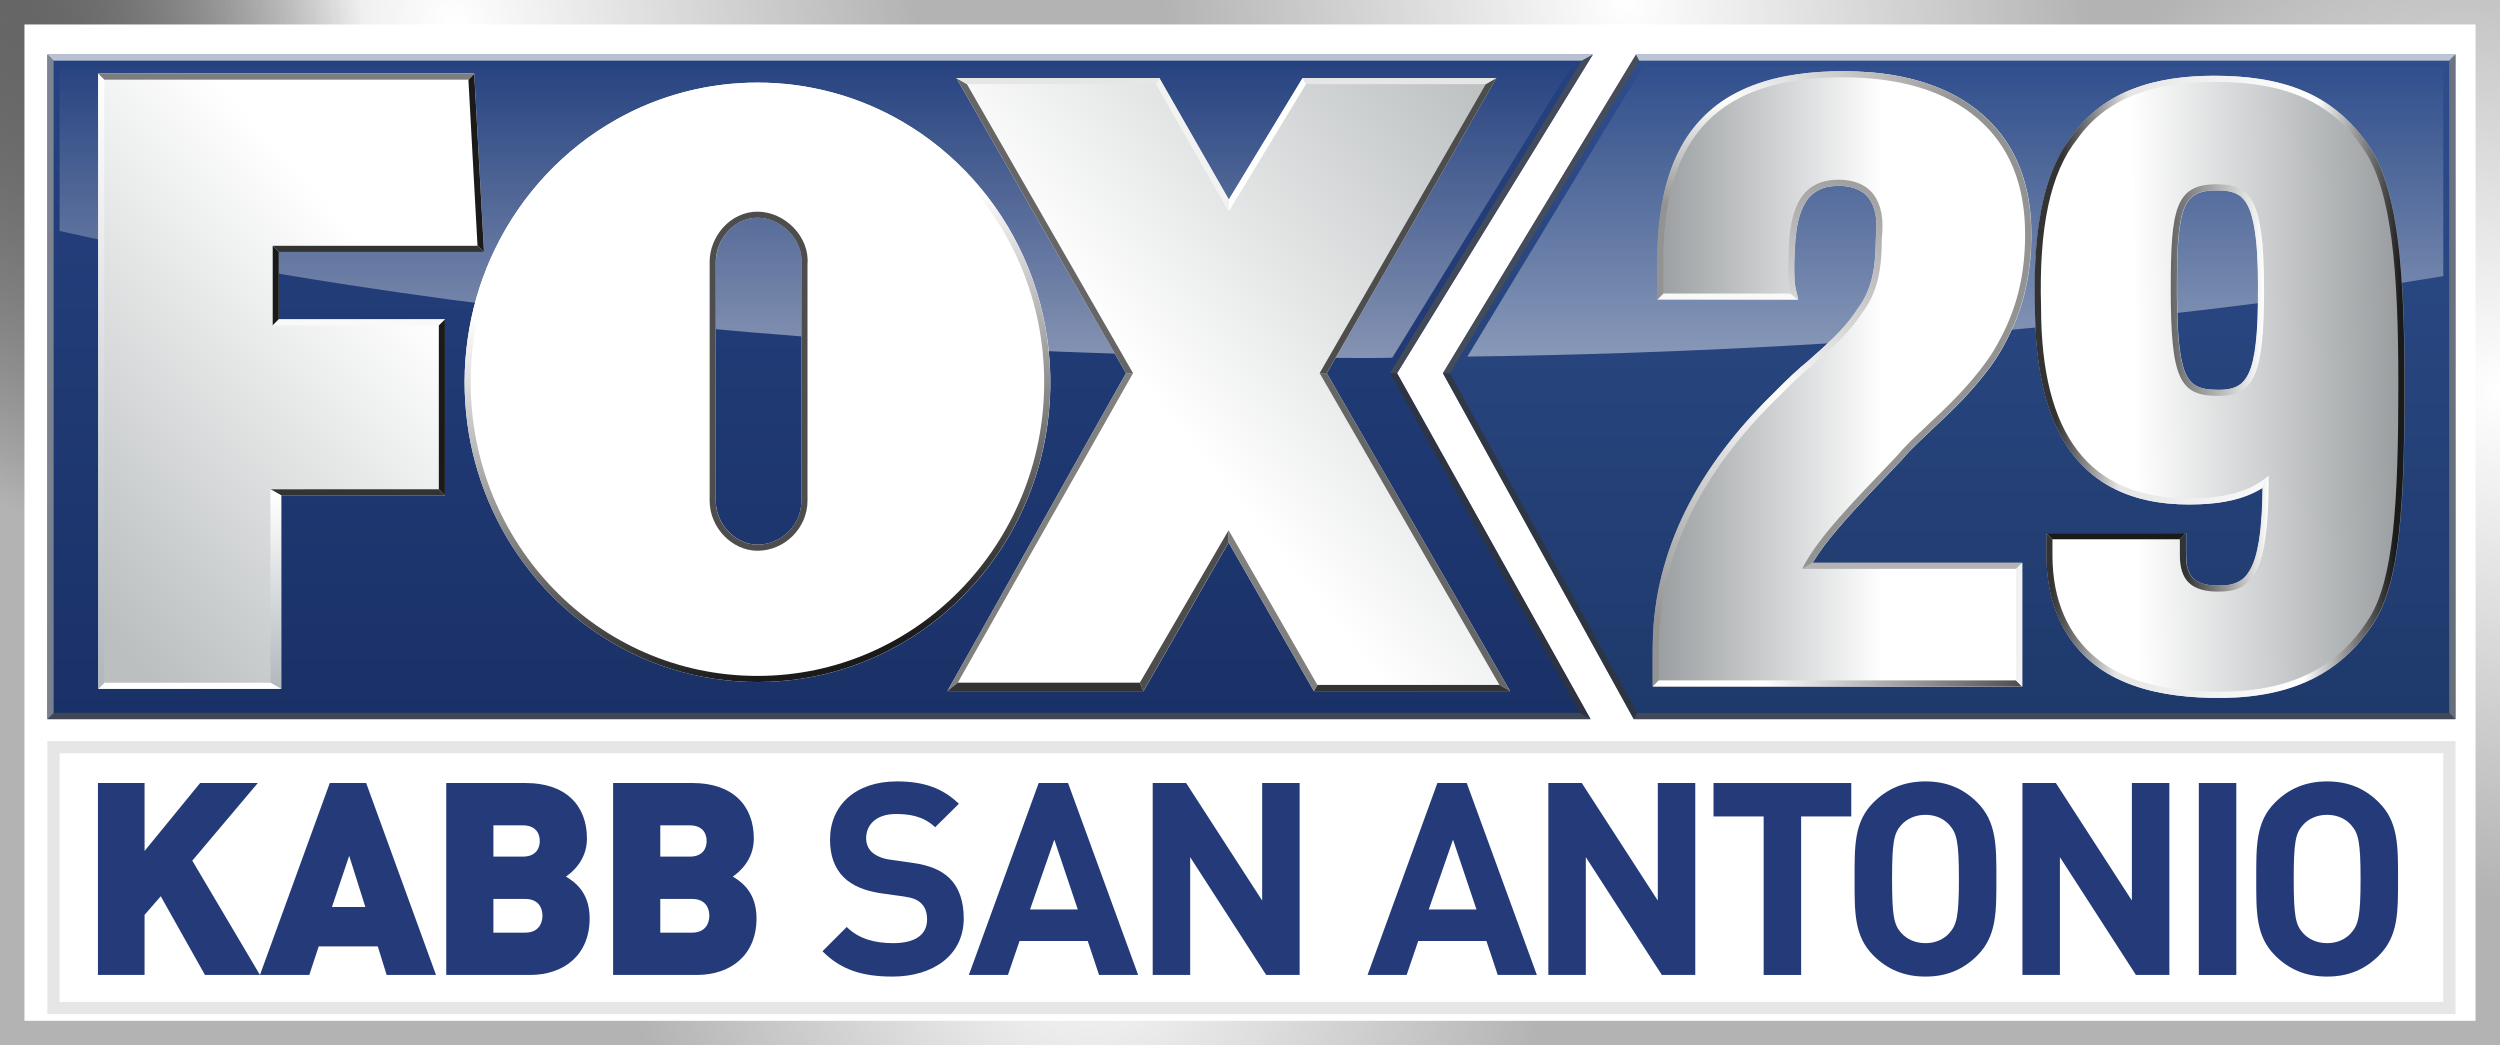<?xml version="1.0" encoding="UTF-8" standalone="no"?>
<!-- Generator: Adobe Illustrator 24.3.0, SVG Export Plug-In . SVG Version: 6.00 Build 0)  -->

<svg version="1.1" id="Layer_1" x="0px" y="0px" viewBox="0 0 1156.868 483.678" xml:space="preserve" sodipodi:docname="KABB_2015_logo.svg" width="1156.868" height="483.678" inkscape:version="1.1.1 (3bf5ae0, 2021-09-20)" xmlns:inkscape="http://www.inkscape.org/namespaces/inkscape" xmlns:sodipodi="http://sodipodi.sourceforge.net/DTD/sodipodi-0.dtd" xmlns:xlink="http://www.w3.org/1999/xlink" xmlns="http://www.w3.org/2000/svg" xmlns:svg="http://www.w3.org/2000/svg"><defs id="defs183190"><linearGradient inkscape:collect="always" id="linearGradient268979"><stop style="stop-color:white;stop-opacity:1;" offset="0" id="stop268975" /><stop style="stop-color:white;stop-opacity:0;" offset="1" id="stop268977" /></linearGradient><linearGradient inkscape:collect="always" id="linearGradient266076"><stop style="stop-color:white;stop-opacity:1;" offset="0" id="stop266072" /><stop style="stop-color:white;stop-opacity:0;" offset="1" id="stop266074" /></linearGradient><linearGradient inkscape:collect="always" id="linearGradient265017"><stop style="stop-color:#666;stop-opacity:1" offset="0" id="stop265013" /><stop style="stop-color:#1a1a1a;stop-opacity:0;" offset="1" id="stop265015" /></linearGradient><linearGradient inkscape:collect="always" id="linearGradient249548"><stop style="stop-color:#1e396b;stop-opacity:1;" offset="0" id="stop249544" /><stop style="stop-color:#2e4d8c;stop-opacity:1" offset="1" id="stop249546" /></linearGradient><linearGradient inkscape:collect="always" id="linearGradient231506"><stop style="stop-color:white;stop-opacity:1" offset="0" id="stop231502" /><stop style="stop-color:#939393;stop-opacity:1" offset="1" id="stop231504" /></linearGradient><linearGradient inkscape:collect="always" id="linearGradient226563"><stop style="stop-color:#4d4d4d;stop-opacity:1;" offset="0" id="stop226559" /><stop style="stop-color:white;stop-opacity:1" offset="0.698" id="stop227105" /><stop style="stop-color:white;stop-opacity:1" offset="1" id="stop226561" /></linearGradient><linearGradient inkscape:collect="always" id="linearGradient217347"><stop style="stop-color:white;stop-opacity:1;" offset="0" id="stop217343" /><stop style="stop-color:#989c9e;stop-opacity:1" offset="1" id="stop217345" /></linearGradient><linearGradient inkscape:collect="always" id="linearGradient216935"><stop style="stop-color:#666;stop-opacity:1;" offset="0" id="stop216931" /><stop style="stop-color:white;stop-opacity:1" offset="1" id="stop216933" /></linearGradient><linearGradient inkscape:collect="always" id="linearGradient216531"><stop style="stop-color:#333;stop-opacity:1;" offset="0" id="stop216527" /><stop style="stop-color:white;stop-opacity:1" offset="1" id="stop216529" /></linearGradient><linearGradient inkscape:collect="always" id="linearGradient215115"><stop style="stop-color:#333;stop-opacity:1;" offset="0" id="stop215111" /><stop style="stop-color:#e6e6e6;stop-opacity:1" offset="0.192" id="stop215829" /><stop style="stop-color:white;stop-opacity:1" offset="0.742" id="stop215377" /><stop style="stop-color:#1a1a1a;stop-opacity:1" offset="1" id="stop215113" /></linearGradient><linearGradient inkscape:collect="always" id="linearGradient206227"><stop style="stop-color:#1a1a1a;stop-opacity:1;" offset="0" id="stop206223" /><stop style="stop-color:white;stop-opacity:1" offset="1" id="stop206225" /></linearGradient><linearGradient inkscape:collect="always" id="linearGradient191080"><stop style="stop-color:#b0b8be;stop-opacity:1;" offset="0" id="stop191076" /><stop style="stop-color:white;stop-opacity:1" offset="1" id="stop191078" /></linearGradient><linearGradient inkscape:collect="always" id="linearGradient253035"><stop style="stop-color:#1a3167;stop-opacity:1" offset="0" id="stop253031" /><stop style="stop-color:#254280;stop-opacity:1" offset="1" id="stop253033" /></linearGradient><linearGradient inkscape:collect="always" id="linearGradient240208"><stop style="stop-color:#bbbfc0;stop-opacity:1;" offset="0" id="stop240204" /><stop style="stop-color:white;stop-opacity:1" offset="1" id="stop240206" /></linearGradient><linearGradient inkscape:collect="always" xlink:href="#linearGradient191080" id="linearGradient191082" x1="-371.402" y1="83.395" x2="-371.402" y2="-117.965" gradientUnits="userSpaceOnUse" gradientTransform="translate(315.037,-18.09)" /><linearGradient inkscape:collect="always" xlink:href="#linearGradient191080" id="linearGradient193329" x1="3.537" y1="65.305" x2="3.537" y2="2" gradientUnits="userSpaceOnUse" /><linearGradient inkscape:collect="always" xlink:href="#linearGradient240208" id="linearGradient199478" gradientUnits="userSpaceOnUse" gradientTransform="matrix(1.414,0,0,1.414,570.685,200.838)" x1="-369.402" y1="63.667" x2="-259.924" y2="-35.531" /><filter inkscape:collect="always" style="color-interpolation-filters:sRGB" id="filter205432" x="-0.013" y="-0.008" width="1.025" height="1.016"><feGaussianBlur inkscape:collect="always" stdDeviation="0.663" id="feGaussianBlur205434" /></filter><clipPath clipPathUnits="userSpaceOnUse" id="clipPath205625"><path id="path205627" style="fill:gray;fill-opacity:1;stroke:none;stroke-width:7.447" d="M -56.365,-136.055 V 65.305 H 3.537 V 2 H 57.113 V -55.621 H 2.746 V -77.687 h 67.141 c -1.07,-19.456 -2.132,-38.911 -3.199,-58.367 H -54.365 Z" /></clipPath><linearGradient inkscape:collect="always" xlink:href="#linearGradient206227" id="linearGradient206229" x1="159.377" y1="61.07" x2="125.865" y2="-71.152" gradientUnits="userSpaceOnUse" /><filter inkscape:collect="always" style="color-interpolation-filters:sRGB" id="filter206901" x="-0.012" y="-0.012" width="1.024" height="1.024"><feGaussianBlur inkscape:collect="always" stdDeviation="0.97" id="feGaussianBlur206903" /></filter><clipPath clipPathUnits="userSpaceOnUse" id="clipPath206985"><path id="path206987" style="fill:white;fill-opacity:1;stroke:none;stroke-width:7.447" d="m 159.377,-133.076 c -16.073,-0.031 -32.103,4.144 -46.105,12.039 -17.131,9.589 -31.114,24.593 -39.68,42.24 -8.143,16.617 -11.408,35.532 -9.547,53.928 1.741,17.568 8.247,34.646 18.734,48.855 10.487,14.304 24.963,25.681 41.434,32.297 17.977,7.274 38.216,8.732 57.068,4.225 16.796,-3.979 32.387,-12.746 44.639,-24.889 13.486,-13.279 22.945,-30.552 26.967,-49.039 4.587,-20.844 2.376,-43.158 -6.432,-62.617 -8.249,-18.433 -22.33,-34.236 -39.83,-44.346 -14.259,-8.313 -30.745,-12.728 -47.248,-12.693 z m 0.27,44.223 c 2.35,0.055 4.671,0.757 6.701,1.938 4.487,2.572 7.812,7.594 7.426,12.883 -0.029,25.402 -0.004,50.805 -0.012,76.207 0.119,2.706 -0.25,5.482 -1.523,7.904 -2.544,5.174 -8.381,8.587 -14.156,7.959 -6.766,-0.783 -12.186,-7.126 -12.332,-13.863 -0.029,-25.599 -0.004,-51.198 -0.012,-76.797 -0.097,-2.543 0.128,-5.147 1.199,-7.488 1.973,-4.697 6.508,-8.452 11.701,-8.727 0.336,-0.019 0.672,-0.024 1.008,-0.016 z" /></clipPath><linearGradient inkscape:collect="always" xlink:href="#linearGradient240208" id="linearGradient211526" x1="179.668" y1="1" x2="60.775" y2="96.582" gradientUnits="userSpaceOnUse" gradientTransform="matrix(1.414,0,0,1.414,438.378,36.112)" /><linearGradient inkscape:collect="always" xlink:href="#linearGradient215115" id="linearGradient215117" x1="361.66" y1="156.166" x2="473.61" y2="158.805" gradientUnits="userSpaceOnUse" /><linearGradient inkscape:collect="always" xlink:href="#linearGradient216531" id="linearGradient216533" x1="405.379" y1="156.461" x2="432.412" y2="156.436" gradientUnits="userSpaceOnUse" /><linearGradient inkscape:collect="always" xlink:href="#linearGradient216935" id="linearGradient216937" x1="400.381" y1="69.027" x2="430.916" y2="69.398" gradientUnits="userSpaceOnUse" /><linearGradient inkscape:collect="always" xlink:href="#linearGradient217347" id="linearGradient217349" x1="388.46" y1="102.052" x2="476.848" y2="100.741" gradientUnits="userSpaceOnUse" gradientTransform="matrix(1.414,0,0,1.414,438.378,36.112)" /><filter inkscape:collect="always" style="color-interpolation-filters:sRGB" id="filter225242" x="-0.016" y="-0.01" width="1.032" height="1.019"><feGaussianBlur inkscape:collect="always" stdDeviation="0.811" id="feGaussianBlur225244" /></filter><clipPath clipPathUnits="userSpaceOnUse" id="clipPath225360"><path id="path225362" style="fill:#4d4d4d;fill-opacity:1;stroke:none;stroke-width:7.447" d="m 414.535,-0.748 c -9.009,0.019 -18.167,1.054 -26.615,4.336 -7.73,2.941 -14.679,8.051 -19.477,14.82 -4.838,6.02 -7.817,13.319 -9.621,20.775 -2.675,11.149 -3.14,22.692 -2.928,34.113 0.058,5.391 0.162,10.788 0.746,16.152 1.055,9.935 3.315,19.95 8.318,28.691 3.968,7.025 9.988,12.931 17.279,16.441 8.547,4.196 18.267,5.287 27.682,4.889 7.085,-0.28 14.398,-1.521 20.479,-5.377 -0.078,5.826 -0.292,11.671 -1.205,17.434 -0.685,3.854 -1.534,7.893 -3.982,11.057 -1.684,2.206 -4.458,3.236 -7.154,3.408 -3.062,0.185 -6.338,0.156 -9.105,-1.334 -2.33,-1.253 -3.294,-3.969 -3.494,-6.465 -0.199,-3.078 -0.045,-6.167 -0.094,-9.25 h -45.703 c 0,1.774 -1e-5,3.548 0,5.322 -0.146,7.391 0.79,14.908 3.68,21.76 3.439,8.39 9.896,15.473 17.91,19.709 8.632,4.608 18.465,6.375 28.146,6.938 10.808,0.557 21.895,-0.076 32.141,-3.824 7.562,-2.732 14.43,-7.352 19.758,-13.379 3.223,-3.703 6.163,-7.731 8.15,-12.242 3.259,-7.585 4.593,-15.817 5.555,-23.965 1.511,-13.788 1.718,-27.674 1.834,-41.531 0.054,-16.563 0.027,-33.164 -1.586,-49.664 -0.956,-9.115 -2.329,-18.291 -5.551,-26.914 -1.586,-4.337 -3.89,-8.391 -6.752,-12.012 C 458.044,12.707 451.522,7.486 444.055,4.342 434.773,0.362 424.549,-0.728 414.535,-0.748 Z M 414.133,36.791 c 3.145,-0.045 6.761,-0.059 9.291,2.109 2.429,2.191 3.312,5.513 3.992,8.594 1.286,6.521 1.412,13.201 1.492,19.826 -0.006,7.42 10e-4,14.881 -1.107,22.234 -0.593,3.374 -1.313,6.964 -3.592,9.648 -1.987,2.31 -5.21,2.834 -8.1,2.824 -2.949,-0.04 -6.225,-0.126 -8.613,-2.096 -2.367,-2.07 -3.155,-5.294 -3.773,-8.248 -1.21,-6.741 -1.249,-13.621 -1.334,-20.449 0.019,-7.297 -0.089,-14.626 0.789,-21.883 0.482,-3.297 1.053,-6.806 3.164,-9.5 1.85,-2.328 4.974,-2.959 7.791,-3.061 z" /></clipPath><linearGradient inkscape:collect="always" xlink:href="#linearGradient217347" id="linearGradient225515" x1="306.055" y1="116.204" x2="230.802" y2="116.204" gradientUnits="userSpaceOnUse" gradientTransform="matrix(1.414,0,0,1.414,438.378,36.112)" /><linearGradient inkscape:collect="always" xlink:href="#linearGradient226563" id="linearGradient226565" x1="351.732" y1="199.127" x2="230.802" y2="199.127" gradientUnits="userSpaceOnUse" /><radialGradient inkscape:collect="always" xlink:href="#linearGradient231506" id="radialGradient231508" cx="272.291" cy="110.682" fx="272.291" fy="110.682" r="37.626" gradientTransform="matrix(-1.718,1.43,-1.41,-1.694,896.208,-97.908)" gradientUnits="userSpaceOnUse" /><radialGradient inkscape:collect="always" xlink:href="#linearGradient231506" id="radialGradient232086" cx="254.365" cy="24.956" fx="254.365" fy="24.956" r="61.214" gradientTransform="matrix(0.079,0.521,-1.315,0.199,267.107,-130.447)" gradientUnits="userSpaceOnUse" /><filter inkscape:collect="always" style="color-interpolation-filters:sRGB" id="filter232596" x="-0.016" y="-0.01" width="1.032" height="1.019"><feGaussianBlur inkscape:collect="always" stdDeviation="0.813" id="feGaussianBlur232598" /></filter><clipPath clipPathUnits="userSpaceOnUse" id="clipPath232730"><path style="fill:#333;fill-opacity:1;stroke:none;stroke-width:7.447" d="m 293.135,-2.232 c -2.528,0.005 -5.056,0.072 -7.578,0.234 -9.999,0.65 -20.141,2.674 -28.932,7.674 -7.024,3.939 -12.833,9.944 -16.625,17.041 -4.876,9.034 -6.819,19.33 -7.467,29.486 -0.403,6.764 -0.177,13.544 -0.236,20.316 h 46.164 c -0.394,-1.944 -1.053,-3.853 -1.184,-5.832 -0.283,-4.293 -0.106,-8.62 0.176,-12.92 0.37,-4.639 1.02,-9.49 3.6,-13.479 1.725,-2.693 4.71,-4.409 7.855,-4.811 3.607,-0.464 7.571,-0.196 10.643,1.934 3.051,2.136 4.248,5.982 4.449,9.547 0.238,2.54 -0.276,5.062 -0.215,7.6 -0.015,0.55 -0.045,1.363 -0.051,1.75 -0.221,5.16 -0.971,10.423 -3.311,15.088 -0.968,2.087 -2.427,3.874 -3.684,5.781 -4.09,5.891 -9.645,10.525 -14.932,15.291 -3.658,2.959 -7.046,6.229 -10.352,9.572 -11.255,10.889 -21.322,23.175 -28.621,37.084 -6.992,13.22 -11.257,27.936 -11.914,42.9 -0.217,5.697 -0.064,11.402 -0.109,17.102 H 351.732 V 158.631 H 283.125 c 2.364,-3.897 5.183,-7.495 8.119,-10.973 6.717,-7.884 13.956,-15.213 21.076,-22.742 3.232,-3.904 7.1,-7.199 10.715,-10.73 6.026,-5.548 11.844,-11.37 16.857,-17.865 3.689,-4.644 6.602,-9.86 8.988,-15.277 4.02,-9.126 5.793,-19.127 5.828,-29.068 0.121,-9.816 -1.642,-19.875 -6.545,-28.484 C 343.407,14.987 335.679,8.365 326.883,4.295 316.368,-0.592 304.643,-2.218 293.135,-2.232 Z" id="path232732" sodipodi:nodetypes="cccccccscccccccccccccccccccccccccc" /></clipPath><filter inkscape:collect="always" style="color-interpolation-filters:sRGB" id="filter241138" x="-0.013" y="-0.012" width="1.025" height="1.023"><feGaussianBlur inkscape:collect="always" stdDeviation="0.962" id="feGaussianBlur241140" /></filter><clipPath clipPathUnits="userSpaceOnUse" id="clipPath241281"><path style="fill:gray;fill-opacity:1;stroke:none;stroke-width:7.447" d="M 2.951,0 C 21.459,32.196 39.965,64.393 58.473,96.59 38.982,131.016 19.489,166.186 0,200.613 h 64.16 c 9.293,-15.968 18.589,-32.679 27.883,-48.646 9.299,16.216 18.6,32.43 27.898,48.646 h 64.201 C 164.145,165.936 144.149,131.258 124.152,96.58 142.658,64.387 161.162,32.193 179.668,0 H 116.252 C 108.205,13.256 100.155,26.51 92.107,39.766 84.532,26.51 76.958,13.255 69.383,0 H 6.408 Z" id="path241283" sodipodi:nodetypes="cccccccccccccc" /></clipPath><linearGradient inkscape:collect="always" xlink:href="#linearGradient253035" id="linearGradient241666" x1="-294.471" y1="209.785" x2="-294.471" y2="-7.684" gradientUnits="userSpaceOnUse" gradientTransform="matrix(1.414,0,0,1.414,438.378,36.112)" /><linearGradient inkscape:collect="always" xlink:href="#linearGradient249548" id="linearGradient249550" x1="493.475" y1="209.785" x2="493.475" y2="-7.684" gradientUnits="userSpaceOnUse" gradientTransform="matrix(1.414,0,0,1.414,438.378,36.112)" /><filter inkscape:collect="always" style="color-interpolation-filters:sRGB" id="filter258268" x="-0.004" y="-0.01" width="1.008" height="1.02"><feGaussianBlur inkscape:collect="always" stdDeviation="0.886" id="feGaussianBlur258270" /></filter><clipPath clipPathUnits="userSpaceOnUse" id="clipPath258427"><path style="fill:gray;fill-opacity:1;stroke:none;stroke-width:7.447" d="M -294.471,-7.684 V 209.785 H 210.471 L 147.166,96.582 211.215,-7.684 Z" id="path258429" /></clipPath><filter inkscape:collect="always" style="color-interpolation-filters:sRGB" id="filter258942" x="-0.005" y="-0.007" width="1.01" height="1.015"><feGaussianBlur inkscape:collect="always" stdDeviation="0.672" id="feGaussianBlur258944" /></filter><clipPath clipPathUnits="userSpaceOnUse" id="clipPath259445"><path id="path259447" style="fill:#666;fill-opacity:1;stroke:none;stroke-width:7.539" d="M 225.344,-7.684 162.172,96.586 224.612,209.785 H 493.475 V -7.684 Z" /></clipPath><radialGradient inkscape:collect="always" xlink:href="#linearGradient265017" id="radialGradient265019" cx="-301.969" cy="-244.398" fx="-301.969" fy="-244.398" r="409" gradientTransform="matrix(0.356,-0.113,0.179,0.564,162.423,114.99)" gradientUnits="userSpaceOnUse" /><radialGradient inkscape:collect="always" xlink:href="#linearGradient266076" id="radialGradient266078" cx="-161.207" cy="-244.398" fx="-161.207" fy="-244.398" r="409" gradientTransform="matrix(0.467,-0.213,0.246,0.538,345.734,108.39)" gradientUnits="userSpaceOnUse" /><radialGradient inkscape:collect="always" xlink:href="#linearGradient266076" id="radialGradient266398" gradientUnits="userSpaceOnUse" gradientTransform="matrix(0.467,-0.213,0.246,0.538,345.734,108.39)" cx="808.226" cy="119.017" fx="808.226" fy="119.017" r="409" /><radialGradient inkscape:collect="always" xlink:href="#linearGradient266076" id="radialGradient266749" gradientUnits="userSpaceOnUse" gradientTransform="matrix(0.467,-0.213,0.246,0.538,345.734,108.39)" cx="1377.855" cy="680.994" fx="1377.855" fy="680.994" r="409" /><radialGradient inkscape:collect="always" xlink:href="#linearGradient266076" id="radialGradient267279" gradientUnits="userSpaceOnUse" gradientTransform="matrix(0.467,-0.213,0.246,0.538,345.734,108.39)" cx="18.376" cy="588.163" fx="18.376" fy="588.163" r="409" /><linearGradient inkscape:collect="always" xlink:href="#linearGradient268979" id="linearGradient268981" x1="211.215" y1="209.785" x2="211.215" y2="-6.684" gradientUnits="userSpaceOnUse" gradientTransform="matrix(1.414,0,0,1.414,438.378,36.112)" /></defs><sodipodi:namedview id="namedview183188" pagecolor="#505050" bordercolor="#eeeeee" borderopacity="1" inkscape:pageshadow="0" inkscape:pageopacity="0" inkscape:pagecheckerboard="0" showgrid="false" inkscape:zoom="0.5" inkscape:cx="527" inkscape:cy="301" inkscape:window-width="1366" inkscape:window-height="714" inkscape:window-x="0" inkscape:window-y="0" inkscape:window-maximized="1" inkscape:current-layer="Layer_1" inkscape:snap-bbox="true" inkscape:bbox-paths="true" inkscape:bbox-nodes="true" inkscape:snap-bbox-edge-midpoints="true" inkscape:snap-bbox-midpoints="true" inkscape:object-paths="true" inkscape:snap-intersection-paths="true" inkscape:snap-smooth-nodes="true" inkscape:snap-midpoints="true" inkscape:snap-page="true" />
<style type="text/css" id="style183171">
	.st0{fill:none;}
	.st1{fill:#FFFFFF;}
</style>


<path id="rect206142" style="fill:#b3b3b3;stroke:none;stroke-width:10.691" d="M 0,0 H 1156.868 V 483.678 H 0 Z" /><path id="path267101" style="fill:url(#radialGradient267279);fill-opacity:1;stroke:none;stroke-width:10.691" d="M 0,0 H 1156.868 V 483.678 H 0 Z" /><path id="path266573" style="fill:url(#radialGradient266749);fill-opacity:1;stroke:none;stroke-width:10.691" d="M 0,0 H 1156.868 V 483.678 H 0 Z" /><path id="path266224" style="fill:url(#radialGradient266398);fill-opacity:1;stroke:none;stroke-width:10.691" d="M 0,0 H 1156.868 V 483.678 H 0 Z" /><path id="path265727" style="fill:url(#radialGradient266078);fill-opacity:1;stroke:none;stroke-width:10.691" d="M 0,0 H 1156.868 V 483.678 H 0 Z" /><path id="path264639" style="fill:url(#radialGradient265019);fill-opacity:1;stroke:none;stroke-width:10.691" d="M 0,0 H 1156.868 V 483.678 H 0 Z" /><path id="path206333" style="fill:white;stroke:none;stroke-width:10.691" d="m 11.315,472.365 c 378.08,0 756.16,0 1134.24,0 0,-153.683 0,-307.367 0,-461.05 -378.08,0 -756.16,0 -1134.24,0 0,153.683 0,307.367 0,461.05 z" /><path style="fill:url(#linearGradient241666);fill-opacity:1;stroke:none;stroke-width:10.533" d="M 21.919,25.245 V 332.803 H 736.039 L 646.51,172.704 737.092,25.245 Z" id="path183177" /><g id="g257769" style="opacity:0.75;stroke:none;filter:url(#filter258268)" clip-path="url(#clipPath258427)" transform="matrix(1.414,0,0,1.414,438.378,36.112)"><path id="path242047" style="fill:#333;fill-opacity:1;stroke:none;stroke-width:7.447" d="m 147.166,96.582 -2.318,-0.047 c 20.738,37.083 41.475,74.167 62.213,111.25 l 3.41,2 z" /><path id="path245744" style="fill:#4d4d4d;fill-opacity:1;stroke:none;stroke-width:7.447" d="m 211.215,-7.684 -3.576,2 C 186.709,28.389 165.777,62.461 144.848,96.535 l 2.318,0.047 z" /><path id="path243717" style="fill:#4d4d4d;fill-opacity:1;stroke:none;stroke-width:7.447" d="m -292.471,207.785 -2,2 h 504.941 l -3.41,-2 z" /><path id="path243715" style="fill:#999;fill-opacity:1;stroke:none;stroke-width:7.447" d="M -294.471,-7.684 V 209.785 l 2,-2 V -5.684 Z" /><path id="path243713" style="fill:#ececec;fill-opacity:1;stroke:none;stroke-width:7.447" d="m -294.471,-7.684 2,2 h 500.109 l 3.576,-2 z" /></g><path id="rect205311" style="fill:#e6e6e6;stroke:none;stroke-width:26.971" d="M 21.919,342.936 H 1136.283 V 469.296 H 21.919 Z" /><path id="rect207135" style="fill:url(#linearGradient249550);fill-opacity:1;stroke:none;stroke-width:10.662" d="M 757.075,25.245 667.732,172.71 756.039,332.803 H 1136.282 V 25.245 Z" /><path id="rect205541" style="fill:white;stroke:none;stroke-width:26.971" d="m 27.576,463.639 c 367.683,0 735.366,0 1103.049,0 0,-38.349 0,-76.698 0,-115.047 -367.683,0 -735.366,0 -1103.049,0 0,38.349 0,76.698 0,115.047 z" /><g id="g258922" style="opacity:0.75;mix-blend-mode:normal;stroke:none;filter:url(#filter258942)" clip-path="url(#clipPath259445)" transform="matrix(1.414,0,0,1.414,438.378,36.112)"><path id="path246132" style="fill:#333;stroke:none;stroke-width:7.539" d="m 224.611,209.785 1.158,-2 C 205.332,170.734 184.896,133.684 164.459,96.633 l -2.287,-0.047 z" /><path id="path254781" style="fill:#4d4d4d;stroke:none;stroke-width:7.539" d="m 493.475,209.785 -1.973,-2 H 225.77 l -1.158,2 z" /><path id="path254779" style="fill:gray;stroke:none;stroke-width:7.539" d="m 493.475,-7.684 -1.973,2 V 207.785 l 1.973,2 z" /><path id="path254777" style="fill:#4d4d4d;stroke:none;stroke-width:7.539" d="m 225.344,-7.684 -63.172,104.27 2.287,0.047 C 185.122,62.527 205.784,28.422 226.447,-5.684 Z" /><path id="path255518" style="fill:#ececec;stroke:none;stroke-width:7.539" d="m 225.344,-7.684 1.104,2 h 265.055 l 1.973,-2 z" /></g><path d="m 120.294,451.161 -31.312,-52.893 30.314,-35.928 H 92.6 L 66.902,393.777 V 362.34 H 45.321 v 88.821 H 66.902 V 423.342 l 7.485,-8.608 20.459,36.426 z" style="font-weight:900;font-size:88.207px;line-height:1.25;font-family:DINPro;-inkscape-font-specification:'DINPro Heavy';letter-spacing:0px;word-spacing:0px;fill:#253b79;fill-opacity:1;stroke:none;stroke-width:10.88" id="path205116" /><path d="M 201.755,451.161 169.445,362.34 H 152.604 l -32.31,88.821 h 22.829 l 4.366,-13.223 h 27.32 l 4.117,13.223 z M 169.071,419.725 h -15.469 l 7.984,-23.702 z" style="font-weight:900;font-size:88.207px;line-height:1.25;font-family:DINPro;-inkscape-font-specification:'DINPro Heavy';letter-spacing:0px;word-spacing:0px;fill:#253b79;fill-opacity:1;stroke:none;stroke-width:10.88" id="path205118" /><path d="m 272.86,424.964 c 0,-12.475 -7.36,-17.09 -10.978,-19.336 2.744,-1.871 9.73,-7.485 9.73,-17.59 0,-15.344 -9.855,-25.698 -28.318,-25.698 H 206.494 v 88.821 h 38.672 c 15.843,0 27.694,-9.231 27.694,-26.197 z m -21.831,-1.247 c 0,3.742 -1.996,7.859 -7.984,7.859 h -14.72 v -15.594 h 14.72 c 5.988,0 7.984,3.992 7.984,7.734 z m -1.247,-34.555 c 0,3.493 -1.871,7.235 -7.859,7.235 h -13.598 v -14.471 h 13.598 c 5.988,0 7.859,3.742 7.859,7.235 z" style="font-weight:900;font-size:88.207px;line-height:1.25;font-family:DINPro;-inkscape-font-specification:'DINPro Heavy';letter-spacing:0px;word-spacing:0px;fill:#253b79;fill-opacity:1;stroke:none;stroke-width:10.88" id="path205120" /><path d="m 350.078,424.964 c 0,-12.475 -7.36,-17.09 -10.978,-19.336 2.744,-1.871 9.73,-7.485 9.73,-17.59 0,-15.344 -9.855,-25.698 -28.318,-25.698 h -36.801 v 88.821 h 38.672 c 15.843,0 27.694,-9.231 27.694,-26.197 z m -21.831,-1.247 c 0,3.742 -1.996,7.859 -7.984,7.859 h -14.72 v -15.594 h 14.72 c 5.988,0 7.984,3.992 7.984,7.734 z m -1.247,-34.555 c 0,3.493 -1.871,7.235 -7.859,7.235 h -13.598 v -14.471 h 13.598 c 5.988,0 7.859,3.742 7.859,7.235 z" style="font-weight:900;font-size:88.207px;line-height:1.25;font-family:DINPro;-inkscape-font-specification:'DINPro Heavy';letter-spacing:0px;word-spacing:0px;fill:#253b79;fill-opacity:1;stroke:none;stroke-width:10.88" id="path205122" /><path d="m 445.966,424.964 c 0,-7.859 -2.121,-14.346 -6.861,-18.837 -3.742,-3.493 -8.857,-5.738 -16.966,-6.861 l -10.479,-1.497 c -3.618,-0.499 -6.487,-1.871 -8.233,-3.493 -1.871,-1.746 -2.62,-4.117 -2.62,-6.362 0,-6.113 4.491,-11.227 13.722,-11.227 5.863,0 12.6,0.748 18.213,6.113 L 443.72,371.946 c -7.61,-7.36 -16.467,-10.354 -28.692,-10.354 -19.211,0 -30.938,11.103 -30.938,26.946 0,7.485 2.121,13.223 6.362,17.465 3.992,3.867 9.606,6.237 17.215,7.36 l 10.728,1.497 c 4.117,0.624 6.113,1.497 7.859,3.119 1.871,1.746 2.744,4.366 2.744,7.485 0,7.111 -5.489,10.978 -15.718,10.978 -8.233,0 -15.843,-1.871 -21.457,-7.485 l -11.227,11.227 c 8.732,8.857 18.962,11.726 32.435,11.726 18.587,0 32.934,-9.73 32.934,-26.946 z" style="font-weight:bold;font-size:88.207px;line-height:1.25;font-family:Tahoma;-inkscape-font-specification:'DINPro Bold';letter-spacing:0px;word-spacing:0px;fill:#253b79;fill-opacity:1;stroke:none;stroke-width:10.88" id="path205124" /><path d="m 526.676,451.161 -32.435,-88.821 h -13.598 l -32.31,88.821 h 18.088 l 5.364,-15.718 h 31.561 l 5.239,15.718 z m -27.944,-30.314 h -22.08 l 11.227,-32.31 z" style="font-weight:bold;font-size:88.207px;line-height:1.25;font-family:Tahoma;-inkscape-font-specification:'DINPro Bold';letter-spacing:0px;word-spacing:0px;fill:#253b79;fill-opacity:1;stroke:none;stroke-width:10.88" id="path205126" /><path d="m 601.399,451.161 v -88.821 h -17.34 v 54.39 l -35.179,-54.39 h -15.469 v 88.821 h 17.34 v -54.515 l 35.179,54.515 z" style="font-weight:bold;font-size:88.207px;line-height:1.25;font-family:Tahoma;-inkscape-font-specification:'DINPro Bold';letter-spacing:0px;word-spacing:0px;fill:#253b79;fill-opacity:1;stroke:none;stroke-width:10.88" id="path205128" /><path d="M 711.174,451.161 678.74,362.34 H 665.142 l -32.31,88.821 h 18.088 l 5.364,-15.718 h 31.561 l 5.239,15.718 z m -27.944,-30.314 h -22.08 l 11.227,-32.31 z" style="font-weight:bold;font-size:88.207px;line-height:1.25;font-family:Tahoma;-inkscape-font-specification:'DINPro Bold';letter-spacing:0px;word-spacing:0px;fill:#253b79;fill-opacity:1;stroke:none;stroke-width:10.88" id="path205130" /><path d="m 784.483,451.161 v -88.821 h -17.34 v 54.39 l -35.179,-54.39 h -15.469 v 88.821 h 17.34 v -54.515 l 35.179,54.515 z" style="font-weight:bold;font-size:88.207px;line-height:1.25;font-family:Tahoma;-inkscape-font-specification:'DINPro Bold';letter-spacing:0px;word-spacing:0px;fill:#253b79;fill-opacity:1;stroke:none;stroke-width:10.88" id="path205132" /><path d="m 856.669,377.809 v -15.469 h -63.746 v 15.469 h 23.203 v 73.352 h 17.34 v -73.352 z" style="font-weight:bold;font-size:88.207px;line-height:1.25;font-family:Tahoma;-inkscape-font-specification:'DINPro Bold';letter-spacing:0px;word-spacing:0px;fill:#253b79;fill-opacity:1;stroke:none;stroke-width:10.88" id="path205134" /><path d="m 923.822,406.751 c 0,-15.344 0.125,-26.447 -8.857,-35.428 -6.237,-6.237 -13.847,-9.73 -23.952,-9.73 -10.105,0 -17.839,3.493 -24.076,9.73 -8.982,8.982 -8.732,20.084 -8.732,35.428 0,15.344 -0.249,26.447 8.732,35.429 6.237,6.237 13.972,9.73 24.076,9.73 10.105,0 17.714,-3.493 23.952,-9.73 8.982,-8.982 8.857,-20.084 8.857,-35.429 z m -17.34,0 c 0,17.091 -0.998,21.207 -4.366,24.95 -2.495,2.869 -6.362,4.74 -11.103,4.74 -4.74,0 -8.732,-1.871 -11.227,-4.74 -3.368,-3.742 -4.241,-7.859 -4.241,-24.95 0,-17.09 0.873,-21.207 4.241,-24.95 2.495,-2.869 6.487,-4.74 11.227,-4.74 4.74,0 8.608,1.871 11.103,4.74 3.368,3.742 4.366,7.859 4.366,24.95 z" style="font-weight:bold;font-size:88.207px;line-height:1.25;font-family:Tahoma;-inkscape-font-specification:'DINPro Bold';letter-spacing:0px;word-spacing:0px;fill:#253b79;fill-opacity:1;stroke:none;stroke-width:10.88" id="path205136" /><path d="m 1003.867,451.161 v -88.821 h -17.34 v 54.39 l -35.179,-54.39 h -15.469 v 88.821 h 17.34 v -54.515 l 35.179,54.515 z" style="font-weight:bold;font-size:88.207px;line-height:1.25;font-family:Tahoma;-inkscape-font-specification:'DINPro Bold';letter-spacing:0px;word-spacing:0px;fill:#253b79;fill-opacity:1;stroke:none;stroke-width:10.88" id="path205138" /><path d="m 1034.844,451.161 v -88.821 h -17.34 v 88.821 z" style="font-weight:bold;font-size:88.207px;line-height:1.25;font-family:Tahoma;-inkscape-font-specification:'DINPro Bold';letter-spacing:0px;word-spacing:0px;fill:#253b79;fill-opacity:1;stroke:none;stroke-width:10.88" id="path205140" /><path d="m 1109.69,406.751 c 0,-15.344 0.125,-26.447 -8.857,-35.428 -6.237,-6.237 -13.847,-9.73 -23.952,-9.73 -10.105,0 -17.839,3.493 -24.076,9.73 -8.982,8.982 -8.732,20.084 -8.732,35.428 0,15.344 -0.249,26.447 8.732,35.429 6.237,6.237 13.972,9.73 24.076,9.73 10.105,0 17.714,-3.493 23.952,-9.73 8.982,-8.982 8.857,-20.084 8.857,-35.429 z m -17.34,0 c 0,17.091 -0.998,21.207 -4.366,24.95 -2.495,2.869 -6.362,4.74 -11.103,4.74 -4.74,0 -8.732,-1.871 -11.227,-4.74 -3.368,-3.742 -4.241,-7.859 -4.241,-24.95 0,-17.09 0.873,-21.207 4.241,-24.95 2.495,-2.869 6.487,-4.74 11.227,-4.74 4.74,0 8.608,1.871 11.103,4.74 3.368,3.742 4.366,7.859 4.366,24.95 z" style="font-weight:bold;font-size:88.207px;line-height:1.25;font-family:Tahoma;-inkscape-font-specification:'DINPro Bold';letter-spacing:0px;word-spacing:0px;fill:#253b79;fill-opacity:1;stroke:none;stroke-width:10.88" id="path205142" /><path id="path268351" style="fill:url(#linearGradient268981);fill-opacity:1;stroke:none;stroke-width:10.533" d="m 27.576,106.889 c 44.394,9.935 89.173,18.098 134.129,25.04 61.46,9.44 123.334,16.548 185.329,21.814 16.944,1.429 34.055,2.77 51.015,3.921 41.433,2.848 82.874,4.902 124.397,6.235 35.727,1.114 71.581,1.745 107.372,1.769 4.82,0.045 9.639,-0.06 14.458,-0.14 27.567,-44.875 55.134,-89.751 82.701,-134.626 -233.134,0 -466.267,0 -699.401,0 0,25.329 0,50.658 0,75.986 z m 651.437,58.123 c 49.072,-0.621 98.088,-2.27 147.097,-4.964 59.051,-3.282 118.033,-8.064 176.817,-14.701 41.082,-4.631 82.201,-10.173 123.025,-16.803 1.558,-0.255 3.115,-0.51 4.673,-0.764 0,-32.292 0,-64.585 0,-96.877 -123.454,0 -246.909,0 -370.363,0 -27.083,44.703 -54.166,89.406 -81.248,134.109 z" /><path id="path205701" style="fill:white;fill-opacity:1;stroke:none;stroke-width:10.533" d="m 350.539,38.217 c -22.731,-0.044 -45.403,5.861 -65.205,17.026 -24.228,13.562 -44.004,34.781 -56.118,59.739 -11.517,23.5 -16.134,50.251 -13.502,76.268 2.463,24.846 11.664,48.998 26.495,69.095 14.831,20.23 35.304,36.32 58.598,45.676 25.424,10.287 54.048,12.349 80.71,5.975 23.755,-5.628 45.804,-18.026 63.131,-35.199 19.073,-18.779 32.45,-43.209 38.138,-69.354 6.487,-29.48 3.36,-61.037 -9.096,-88.557 C 462.025,92.816 442.11,70.467 417.36,56.168 397.194,44.411 373.879,38.167 350.539,38.217 Z m 0.381,62.543 c 3.324,0.078 6.606,1.071 9.477,2.74 6.346,3.638 11.049,10.74 10.502,18.22 -0.041,35.925 -0.006,71.851 -0.017,107.777 0.168,3.827 -0.353,7.752 -2.155,11.179 -3.598,7.318 -11.853,12.144 -20.021,11.256 -9.569,-1.107 -17.235,-10.079 -17.441,-19.606 -0.041,-36.204 -0.006,-72.407 -0.017,-108.611 -0.137,-3.596 0.181,-7.28 1.696,-10.59 2.79,-6.642 9.204,-11.953 16.549,-12.342 0.475,-0.027 0.95,-0.033 1.425,-0.022 z" /><path id="path199462" style="fill:url(#linearGradient199478);fill-opacity:1;stroke:none;stroke-width:10.533" d="M 45.423,34.004 V 318.78 h 84.718 v -89.53 h 75.771 v -81.491 h -76.89 v -31.208 h 94.955 c -1.513,-27.515 -3.016,-55.031 -4.525,-82.547 H 48.251 Z" /><g id="g206723" style="stroke:none;filter:url(#filter206901)" clip-path="url(#clipPath206985)" transform="matrix(1.414,0,0,1.414,125.138,226.422)"><path id="path232032" style="fill:url(#linearGradient206229);fill-opacity:1;stroke:none;stroke-width:7.447" d="m 159.377,-133.076 c -16.073,-0.031 -32.103,4.144 -46.105,12.039 -17.131,9.589 -31.114,24.593 -39.68,42.24 -8.143,16.617 -11.408,35.532 -9.547,53.928 1.741,17.568 8.247,34.646 18.734,48.855 10.487,14.304 24.963,25.681 41.434,32.297 17.977,7.274 38.216,8.732 57.068,4.225 16.796,-3.979 32.387,-12.746 44.639,-24.889 13.486,-13.279 22.945,-30.552 26.967,-49.039 4.587,-20.844 2.376,-43.158 -6.432,-62.617 -8.249,-18.433 -22.33,-34.236 -39.83,-44.346 -14.259,-8.313 -30.745,-12.728 -47.248,-12.693 z m 0,2 c 52.133,0 93.84,43.195 93.84,96.072 0,52.877 -41.707,96.074 -93.84,96.074 -52.133,0 -93.838,-43.197 -93.838,-96.074 0,-52.877 41.705,-96.072 93.838,-96.072 z" /><path id="path232038" style="fill:#4d4d4d;stroke:none;stroke-width:7.447" d="m 159.377,-90.859 c -8.937,0 -15.639,8.193 -15.639,16.385 V 3.725 c 0,8.937 7.446,16.385 15.639,16.385 8.937,0 16.385,-7.448 16.385,-16.385 v -77.455 c 0.745,-8.937 -7.448,-17.129 -16.385,-17.129 z m 0.27,2.006 c 2.35,0.055 4.671,0.757 6.701,1.938 4.487,2.572 7.812,7.594 7.426,12.883 -0.029,25.402 -0.004,50.805 -0.012,76.207 0.119,2.706 -0.25,5.482 -1.523,7.904 -2.544,5.174 -8.381,8.587 -14.156,7.959 -6.766,-0.783 -12.186,-7.126 -12.332,-13.863 -0.029,-25.599 -0.004,-51.198 -0.012,-76.797 -0.097,-2.543 0.128,-5.147 1.199,-7.488 1.973,-4.697 6.508,-8.452 11.701,-8.727 0.336,-0.019 0.672,-0.024 1.008,-0.016 z" /></g><path style="fill:url(#linearGradient211526);fill-opacity:1;stroke:none;stroke-width:10.533" d="m 442.552,36.112 c 26.175,45.534 52.348,91.069 78.522,136.604 -27.565,48.688 -55.133,98.427 -82.696,147.117 h 90.739 c 13.143,-22.583 26.289,-46.217 39.434,-68.799 13.152,22.933 26.305,45.865 39.456,68.799 h 90.797 C 670.523,270.789 642.243,221.745 613.962,172.702 640.134,127.172 666.304,81.641 692.476,36.112 h -89.687 c -11.381,18.747 -22.765,37.493 -34.147,56.239 -10.713,-18.746 -21.425,-37.493 -32.139,-56.239 h -89.063 z" id="path207070" sodipodi:nodetypes="cccccccccccccc" /><g id="g240688" style="stroke:none;filter:url(#filter241138)" clip-path="url(#clipPath241281)" transform="matrix(1.414,0,0,1.414,438.378,36.112)"><path id="path232028" style="fill:#666;fill-opacity:1;stroke:none;stroke-width:7.447" d="m 124.152,96.58 -2.309,0.002 58.836,102.031 3.463,2 C 164.145,165.936 144.149,131.258 124.152,96.58 Z" /><path style="fill:#4d4d4d;fill-opacity:1;stroke:none;stroke-width:7.447" d="m 179.668,0 -3.457,2 -54.367,94.582 2.309,-0.002 C 142.658,64.387 161.162,32.193 179.668,0 Z" id="path240075" /><path style="fill:white;fill-opacity:1;stroke:none;stroke-width:7.447" d="M 92.107,39.766 92.055,43.705 117.377,2 l -1.125,-2 c -8.047,13.256 -16.097,26.51 -24.145,39.766 z" id="path239228" /><path id="path239226" style="fill:gray;fill-opacity:1;stroke:none;stroke-width:7.447" d="m 60.775,96.582 -2.303,0.008 C 38.982,131.016 19.489,166.186 0,200.613 l 3.43,-2.744 z" /><path style="fill:#f2f2f2;fill-opacity:1;stroke:none;stroke-width:7.447" d="m 69.383,0 -1.16,2 23.832,41.705 0.053,-3.939 C 84.532,26.51 76.958,13.255 69.383,0 Z" id="path239632" /><path style="fill:#666;fill-opacity:1;stroke:none;stroke-width:7.447" d="M 2.951,0 C 21.459,32.196 39.965,64.393 58.473,96.59 l 2.303,-0.008 L 6.408,2 Z" id="path239224" /><path id="path209578" style="fill:#e6e6e6;fill-opacity:1;stroke:none;stroke-width:7.447" d="m 176.211,2 3.457,-2 h -63.416 l 1.125,2 z" /><path id="path209574" style="fill:#333;fill-opacity:1;stroke:none;stroke-width:7.447" d="m 121.1,198.613 -1.158,2 h 64.201 l -3.463,-2 z" /><path id="path209572" style="fill:#4d4d4d;fill-opacity:1;stroke:none;stroke-width:7.447" d="m 92.055,147.971 -29.045,49.898 1.15,2.744 c 9.293,-15.968 18.589,-32.679 27.883,-48.646 z" /><path id="path234094" style="fill:gray;fill-opacity:1;stroke:none;stroke-width:7.447" d="m 92.055,147.971 -0.012,3.996 c 9.299,16.216 18.6,32.43 27.898,48.646 l 1.158,-2 z" /><path id="path209570" style="fill:#333;fill-opacity:1;stroke:none;stroke-width:7.447" d="M 3.43,197.869 0,200.613 h 64.16 l -1.15,-2.744 z" /><path id="path209566" style="fill:#e6e6e6;fill-opacity:1;stroke:none;stroke-width:7.447" d="M 2.951,0 6.408,2 H 68.223 L 69.383,0 H 6.408 Z" /></g><g id="g205412" style="stroke:none;filter:url(#filter205432)" clip-path="url(#clipPath205625)" transform="matrix(1.414,0,0,1.414,125.138,226.422)"><path id="path232026" style="fill:#1a1a1a;fill-opacity:1;stroke:none;stroke-width:7.447" d="m 67.773,-79.687 2.113,2 c -1.07,-19.456 -2.132,-38.911 -3.199,-58.367 l -1.893,2 z" /><path id="path186267" style="fill:#333;fill-opacity:1;stroke:none;stroke-width:7.447" d="m 0.746,-79.687 2,2 h 67.141 l -2.113,-2 z" /><path id="path186265" style="fill:#1a1a1a;fill-opacity:1;stroke:none;stroke-width:7.447" d="m 0.746,-53.621 2,-2 v -22.066 l -2,-2 z" /><path id="path186263" style="fill:#f9f9f9;fill-opacity:1;stroke:none;stroke-width:7.447" d="m 55.113,-53.621 2,-2 H 2.746 l -2,2 z" /><path id="path186261" style="fill:#1a1a1a;fill-opacity:1;stroke:none;stroke-width:7.447" d="m 55.113,0 2,2 v -57.621 l -2,2 z" /><path id="path186259" style="fill:#333;fill-opacity:1;stroke:none;stroke-width:7.447" d="M 0,0 3.537,2 H 57.113 l -2,-2 z" sodipodi:nodetypes="ccccc" /><path id="path186257" style="fill:url(#linearGradient193329);fill-opacity:1;stroke:none;stroke-width:7.447" d="m 0,63.305 3.537,2 L 3.537,2 0,0 Z" sodipodi:nodetypes="ccccc" /><path id="path186255" style="fill:white;fill-opacity:1;stroke:none;stroke-width:7.447" d="m -54.365,63.305 -2,2 59.902,-3e-6 L 0,63.305 Z" sodipodi:nodetypes="ccccc" /><path id="path186253" style="fill:url(#linearGradient191082);fill-opacity:1;stroke:none;stroke-width:7.447" d="M -56.365,-136.055 V 65.305 l 2,-2 v -197.359 z" /><path id="path186251" style="fill:#7d7d7d;fill-opacity:1;stroke:none;stroke-width:7.447" d="m -56.365,-136.055 2,2 H 64.795 l 1.893,-2 H -54.365 Z" /></g><path id="path249008" style="fill:url(#linearGradient217349);fill-opacity:1;stroke:none;stroke-width:10.533" d="m 1024.64,35.054 c -12.741,0.026 -25.693,1.49 -37.641,6.132 -10.932,4.16 -20.759,11.386 -27.545,20.96 -6.842,8.514 -11.055,18.836 -13.607,29.382 -3.782,15.767 -4.44,32.092 -4.141,48.245 0.081,7.624 0.229,15.257 1.055,22.844 1.492,14.051 4.688,28.214 11.764,40.577 5.611,9.935 14.125,18.287 24.437,23.253 12.087,5.935 25.834,7.477 39.149,6.914 10.02,-0.396 20.362,-2.151 28.962,-7.604 -0.11,8.239 -0.413,16.505 -1.704,24.656 -0.969,5.451 -2.17,11.163 -5.632,15.637 -2.381,3.12 -6.305,4.576 -10.118,4.82 -4.33,0.262 -8.963,0.22 -12.877,-1.887 -3.295,-1.772 -4.659,-5.613 -4.942,-9.143 -0.281,-4.353 -0.064,-8.722 -0.133,-13.082 h -64.636 c 0,2.509 -2e-5,5.018 0,7.527 -0.207,10.453 1.118,21.083 5.204,30.774 4.864,11.866 13.995,21.883 25.33,27.874 12.208,6.517 26.115,9.015 39.807,9.811 15.286,0.788 30.965,-0.107 45.455,-5.408 10.695,-3.863 20.407,-10.397 27.943,-18.921 4.558,-5.236 8.717,-10.934 11.527,-17.314 4.609,-10.727 6.496,-22.369 7.856,-33.893 2.137,-19.499 2.43,-39.138 2.594,-58.736 0.077,-23.425 0.038,-46.903 -2.243,-70.238 -1.352,-12.891 -3.293,-25.869 -7.85,-38.064 -2.243,-6.134 -5.501,-11.867 -9.549,-16.988 -6.932,-9.098 -16.155,-16.482 -26.716,-20.929 -13.126,-5.629 -27.586,-7.17 -41.748,-7.198 z m -0.569,53.09 c 4.447,-0.064 9.562,-0.083 13.14,2.983 3.435,3.098 4.684,7.796 5.646,12.154 1.819,9.222 1.996,18.67 2.11,28.039 -0.01,10.493 0,21.045 -1.566,31.445 -0.838,4.772 -1.857,9.849 -5.08,13.645 -2.81,3.268 -7.368,4.008 -11.455,3.994 -4.171,-0.057 -8.804,-0.178 -12.181,-2.964 -3.348,-2.927 -4.462,-7.487 -5.337,-11.665 -1.711,-9.534 -1.767,-19.264 -1.887,-28.921 0.028,-10.32 -0.126,-20.684 1.116,-30.948 0.681,-4.662 1.489,-9.625 4.475,-13.436 2.617,-3.292 7.035,-4.184 11.019,-4.328 z" /><g id="g224978" style="stroke:none;filter:url(#filter225242)" clip-path="url(#clipPath225360)" transform="matrix(1.414,0,0,1.414,438.378,36.112)"><path id="path212491" style="fill:url(#linearGradient216937);fill-opacity:1;stroke:none;stroke-width:7.447" d="m 415.275,34.768 c -13.406,0 -14.895,8.193 -14.895,34.26 0,29.79 2.98,35.002 15.641,35.002 11.916,0 14.895,-7.446 14.895,-35.002 0,-29.79 -4.469,-34.26 -15.641,-34.26 z m -1.143,2.023 c 3.145,-0.045 6.761,-0.059 9.291,2.109 2.429,2.191 3.312,5.513 3.992,8.594 1.286,6.521 1.412,13.201 1.492,19.826 -0.006,7.42 10e-4,14.881 -1.107,22.234 -0.593,3.374 -1.313,6.964 -3.592,9.648 -1.987,2.31 -5.21,2.834 -8.1,2.824 -2.949,-0.04 -6.225,-0.126 -8.613,-2.096 -2.367,-2.07 -3.155,-5.294 -3.773,-8.248 -1.21,-6.741 -1.249,-13.621 -1.334,-20.449 0.019,-7.297 -0.089,-14.626 0.789,-21.883 0.482,-3.297 1.053,-6.806 3.164,-9.5 1.85,-2.328 4.974,-2.959 7.791,-3.061 z" /><path id="path213396" style="fill:url(#linearGradient215117);fill-opacity:1;stroke:none;stroke-width:7.447" d="m 414.535,-0.748 c -9.009,0.019 -18.167,1.054 -26.615,4.336 -7.73,2.941 -14.679,8.051 -19.477,14.82 -4.838,6.02 -7.817,13.319 -9.621,20.775 -2.675,11.149 -3.14,22.692 -2.928,34.113 0.058,5.391 0.162,10.788 0.746,16.152 1.055,9.935 3.315,19.95 8.318,28.691 3.968,7.025 9.988,12.931 17.279,16.441 8.547,4.196 18.267,5.287 27.682,4.889 6.199,-0.245 13.553,-1.296 18.934,-4.467 l 1.545,-0.91 2.014,-3.994 c -1.854,1.622 -3.925,2.954 -6.256,4.021 -5.161,2.362 -11.605,3.426 -19.811,3.426 -32.769,0 -48.41,-20.856 -48.41,-62.563 -0.745,-26.066 2.977,-43.942 11.914,-55.113 8.937,-12.661 23.833,-18.619 44.686,-18.619 23.832,0 38.724,6.702 49.15,22.342 8.937,13.406 11.17,38.733 11.17,76.715 0,38.727 -1.495,64.04 -9.688,76.701 -10.427,16.385 -26.063,23.84 -49.15,23.84 -17.874,0 -31.282,-3.722 -40.219,-11.17 -8.937,-7.448 -14.139,-18.619 -14.139,-33.514 v -5.223 l -2,-2 c 0,1.774 -1e-5,3.548 0,5.322 -0.146,7.391 0.79,14.908 3.68,21.76 3.439,8.39 9.896,15.473 17.91,19.709 8.632,4.608 18.465,6.375 28.146,6.938 10.808,0.557 21.895,-0.076 32.141,-3.824 7.562,-2.732 14.43,-7.352 19.758,-13.379 3.223,-3.703 6.163,-7.731 8.15,-12.242 3.259,-7.585 4.593,-15.817 5.555,-23.965 1.511,-13.788 1.718,-27.674 1.834,-41.531 0.054,-16.563 0.027,-33.164 -1.586,-49.664 -0.956,-9.115 -2.329,-18.291 -5.551,-26.914 -1.586,-4.337 -3.89,-8.391 -6.752,-12.012 -4.902,-6.433 -11.423,-11.654 -18.891,-14.799 -9.281,-3.98 -19.506,-5.07 -29.52,-5.09 z" /><path id="path213394" style="fill:url(#linearGradient216533);fill-opacity:1;stroke:none;stroke-width:7.447" d="m 405.363,148.943 -2,2 v 5.223 c 0,8.192 3.717,11.912 12.654,11.912 11.171,0 16.395,-5.961 16.395,-36.496 v -1.482 l -2.014,3.994 c -0.078,5.826 -0.292,11.671 -1.205,17.434 -0.685,3.854 -1.534,7.893 -3.982,11.057 -1.684,2.206 -4.458,3.236 -7.154,3.408 -3.062,0.185 -6.338,0.156 -9.105,-1.334 -2.33,-1.253 -3.294,-3.969 -3.494,-6.465 -0.199,-3.078 -0.045,-6.167 -0.094,-9.25 z" /><path id="path213392" style="fill:#1a1a1a;stroke:none;stroke-width:7.447" d="m 359.66,148.943 2,2 h 41.703 l 2,-2 z" /></g><path style="fill:url(#linearGradient225515);fill-opacity:1;stroke:none;stroke-width:10.533" d="m 852.948,32.955 c -3.575,0.007 -7.15,0.102 -10.717,0.331 -14.141,0.92 -28.485,3.782 -40.917,10.853 -9.933,5.571 -18.149,14.063 -23.512,24.101 -6.895,12.776 -9.645,27.337 -10.56,41.701 -0.57,9.567 -0.25,19.155 -0.334,28.733 h 65.288 c -0.557,-2.749 -1.489,-5.449 -1.674,-8.248 -0.4,-6.072 -0.15,-12.191 0.249,-18.272 0.523,-6.561 1.442,-13.421 5.091,-19.062 2.439,-3.809 6.661,-6.236 11.11,-6.803 5.101,-0.657 10.707,-0.277 15.051,2.735 4.316,3.021 6.008,8.46 6.292,13.502 0.337,3.592 -0.39,7.159 -0.304,10.748 -0.021,0.778 -0.063,1.928 -0.072,2.475 -0.313,7.298 -1.373,14.74 -4.682,21.338 -1.369,2.951 -3.432,5.479 -5.21,8.176 -5.784,8.332 -13.64,14.885 -21.117,21.626 -5.173,4.185 -9.964,8.81 -14.64,13.538 -15.918,15.4 -30.156,32.776 -40.478,52.447 -9.889,18.696 -15.92,39.508 -16.85,60.672 -0.306,8.057 -0.09,16.125 -0.155,24.186 h 171.013 v -57.272 h -97.029 c 3.344,-5.511 7.33,-10.599 11.483,-15.518 9.5,-11.151 19.738,-21.516 29.807,-32.163 4.571,-5.521 10.041,-10.181 15.154,-15.176 8.523,-7.846 16.751,-16.08 23.841,-25.266 5.217,-6.568 9.336,-13.944 12.712,-21.606 5.685,-12.906 8.193,-27.051 8.242,-41.11 0.171,-13.883 -2.323,-28.109 -9.256,-40.284 C 924.046,57.307 913.117,47.942 900.677,42.186 885.806,35.274 869.223,32.975 852.948,32.955 Z" id="path209854" sodipodi:nodetypes="cccccccscccccccccccccccccccccccccc" /><g id="g232428" style="stroke:none;filter:url(#filter232596)" clip-path="url(#clipPath232730)" transform="matrix(1.414,0,0,1.414,438.378,36.112)"><path id="path249006" style="fill:#f9f9f9;stroke:none;stroke-width:7.447" d="m 278.461,72.52 -2.447,-2 h -41.717 l -2,2 z" /><path id="path210930" style="fill:url(#radialGradient231508);fill-opacity:1;stroke:none;stroke-width:7.448;stroke-miterlimit:4;stroke-dasharray:none" d="m 230.812,199.127 2,-2 v -10.43 c 0,-29.79 13.412,-57.343 39.479,-82.664 3.724,-3.724 6.69,-6.708 10.414,-9.687 6.703,-5.958 12.669,-11.163 16.393,-17.121 5.213,-6.703 6.707,-14.156 6.707,-24.582 1.49,-12.661 -3.728,-19.361 -14.154,-19.361 -14.15,0 -16.393,12.658 -16.393,26.809 0,0 -0.223,4.481 0,6.705 0.127,1.261 0.756,3.725 0.756,3.725 l 2.447,2 c -0.394,-1.944 -0.789,-3.888 -1.184,-5.832 -0.017,-4.303 -0.106,-8.62 0.176,-12.92 0.37,-4.639 1.02,-9.49 3.6,-13.479 1.725,-2.693 4.71,-4.409 7.855,-4.811 3.607,-0.464 7.571,-0.196 10.643,1.934 3.051,2.136 4.248,5.982 4.449,9.547 0.238,2.54 -0.276,5.062 -0.215,7.6 -0.015,0.55 -0.045,1.363 -0.051,1.75 -0.221,5.16 -0.971,10.423 -3.311,15.088 -0.968,2.087 -2.427,3.874 -3.684,5.781 -4.09,5.891 -9.645,10.525 -14.932,15.291 -3.658,2.959 -7.046,6.229 -10.352,9.572 -11.255,10.889 -21.322,23.175 -28.621,37.084 -6.992,13.22 -11.257,27.936 -11.914,42.9 -0.217,5.697 -0.064,11.402 -0.109,17.102 z" /><path id="path210928" style="fill:url(#linearGradient226565);fill-opacity:1;stroke:none;stroke-width:7.447" d="m 351.732,199.127 -2,-2 H 232.812 l -2,2 z" /><path id="path210926" style="fill:#f2f2f2;stroke:none;stroke-width:7.447" d="m 351.732,158.631 -2,2 v 36.496 l 2,2 z" /><path id="path210924" style="fill:#b3b3b3;stroke:none;stroke-width:7.447" d="m 283.125,158.631 -3.387,2 h 69.994 l 2,-2 z" /><path id="path210922" style="fill:url(#radialGradient232086);fill-opacity:1;stroke:none;stroke-width:7.447" d="m 293.135,-2.232 c -2.528,0.005 -5.056,0.072 -7.578,0.234 -9.999,0.65 -20.141,2.674 -28.932,7.674 -7.024,3.939 -12.833,9.944 -16.625,17.041 -4.876,9.034 -6.819,19.33 -7.467,29.486 -0.403,6.764 -0.177,13.544 -0.236,20.316 l 2,-2 V 60.09 c 0,-41.706 18.621,-60.322 58.838,-60.322 18.619,10e-9 33.517,4.459 43.943,13.396 10.427,8.937 15.637,21.61 15.637,37.994 0,15.64 -3.724,27.547 -11.172,39.463 -4.468,6.703 -11.169,14.154 -19.361,21.602 -3.724,3.724 -7.446,6.701 -11.17,11.17 -14.15,14.895 -26.06,26.812 -31.273,37.238 l 3.387,-2 c 2.364,-3.897 5.183,-7.495 8.119,-10.973 6.717,-7.884 13.956,-15.213 21.076,-22.742 3.232,-3.904 7.1,-7.199 10.715,-10.73 6.026,-5.548 11.844,-11.37 16.857,-17.865 3.689,-4.644 6.602,-9.86 8.988,-15.277 4.02,-9.126 5.793,-19.127 5.828,-29.068 0.121,-9.816 -1.642,-19.875 -6.545,-28.484 C 343.407,14.987 335.679,8.365 326.883,4.295 316.368,-0.592 304.643,-2.218 293.135,-2.232 Z" /></g></svg>
